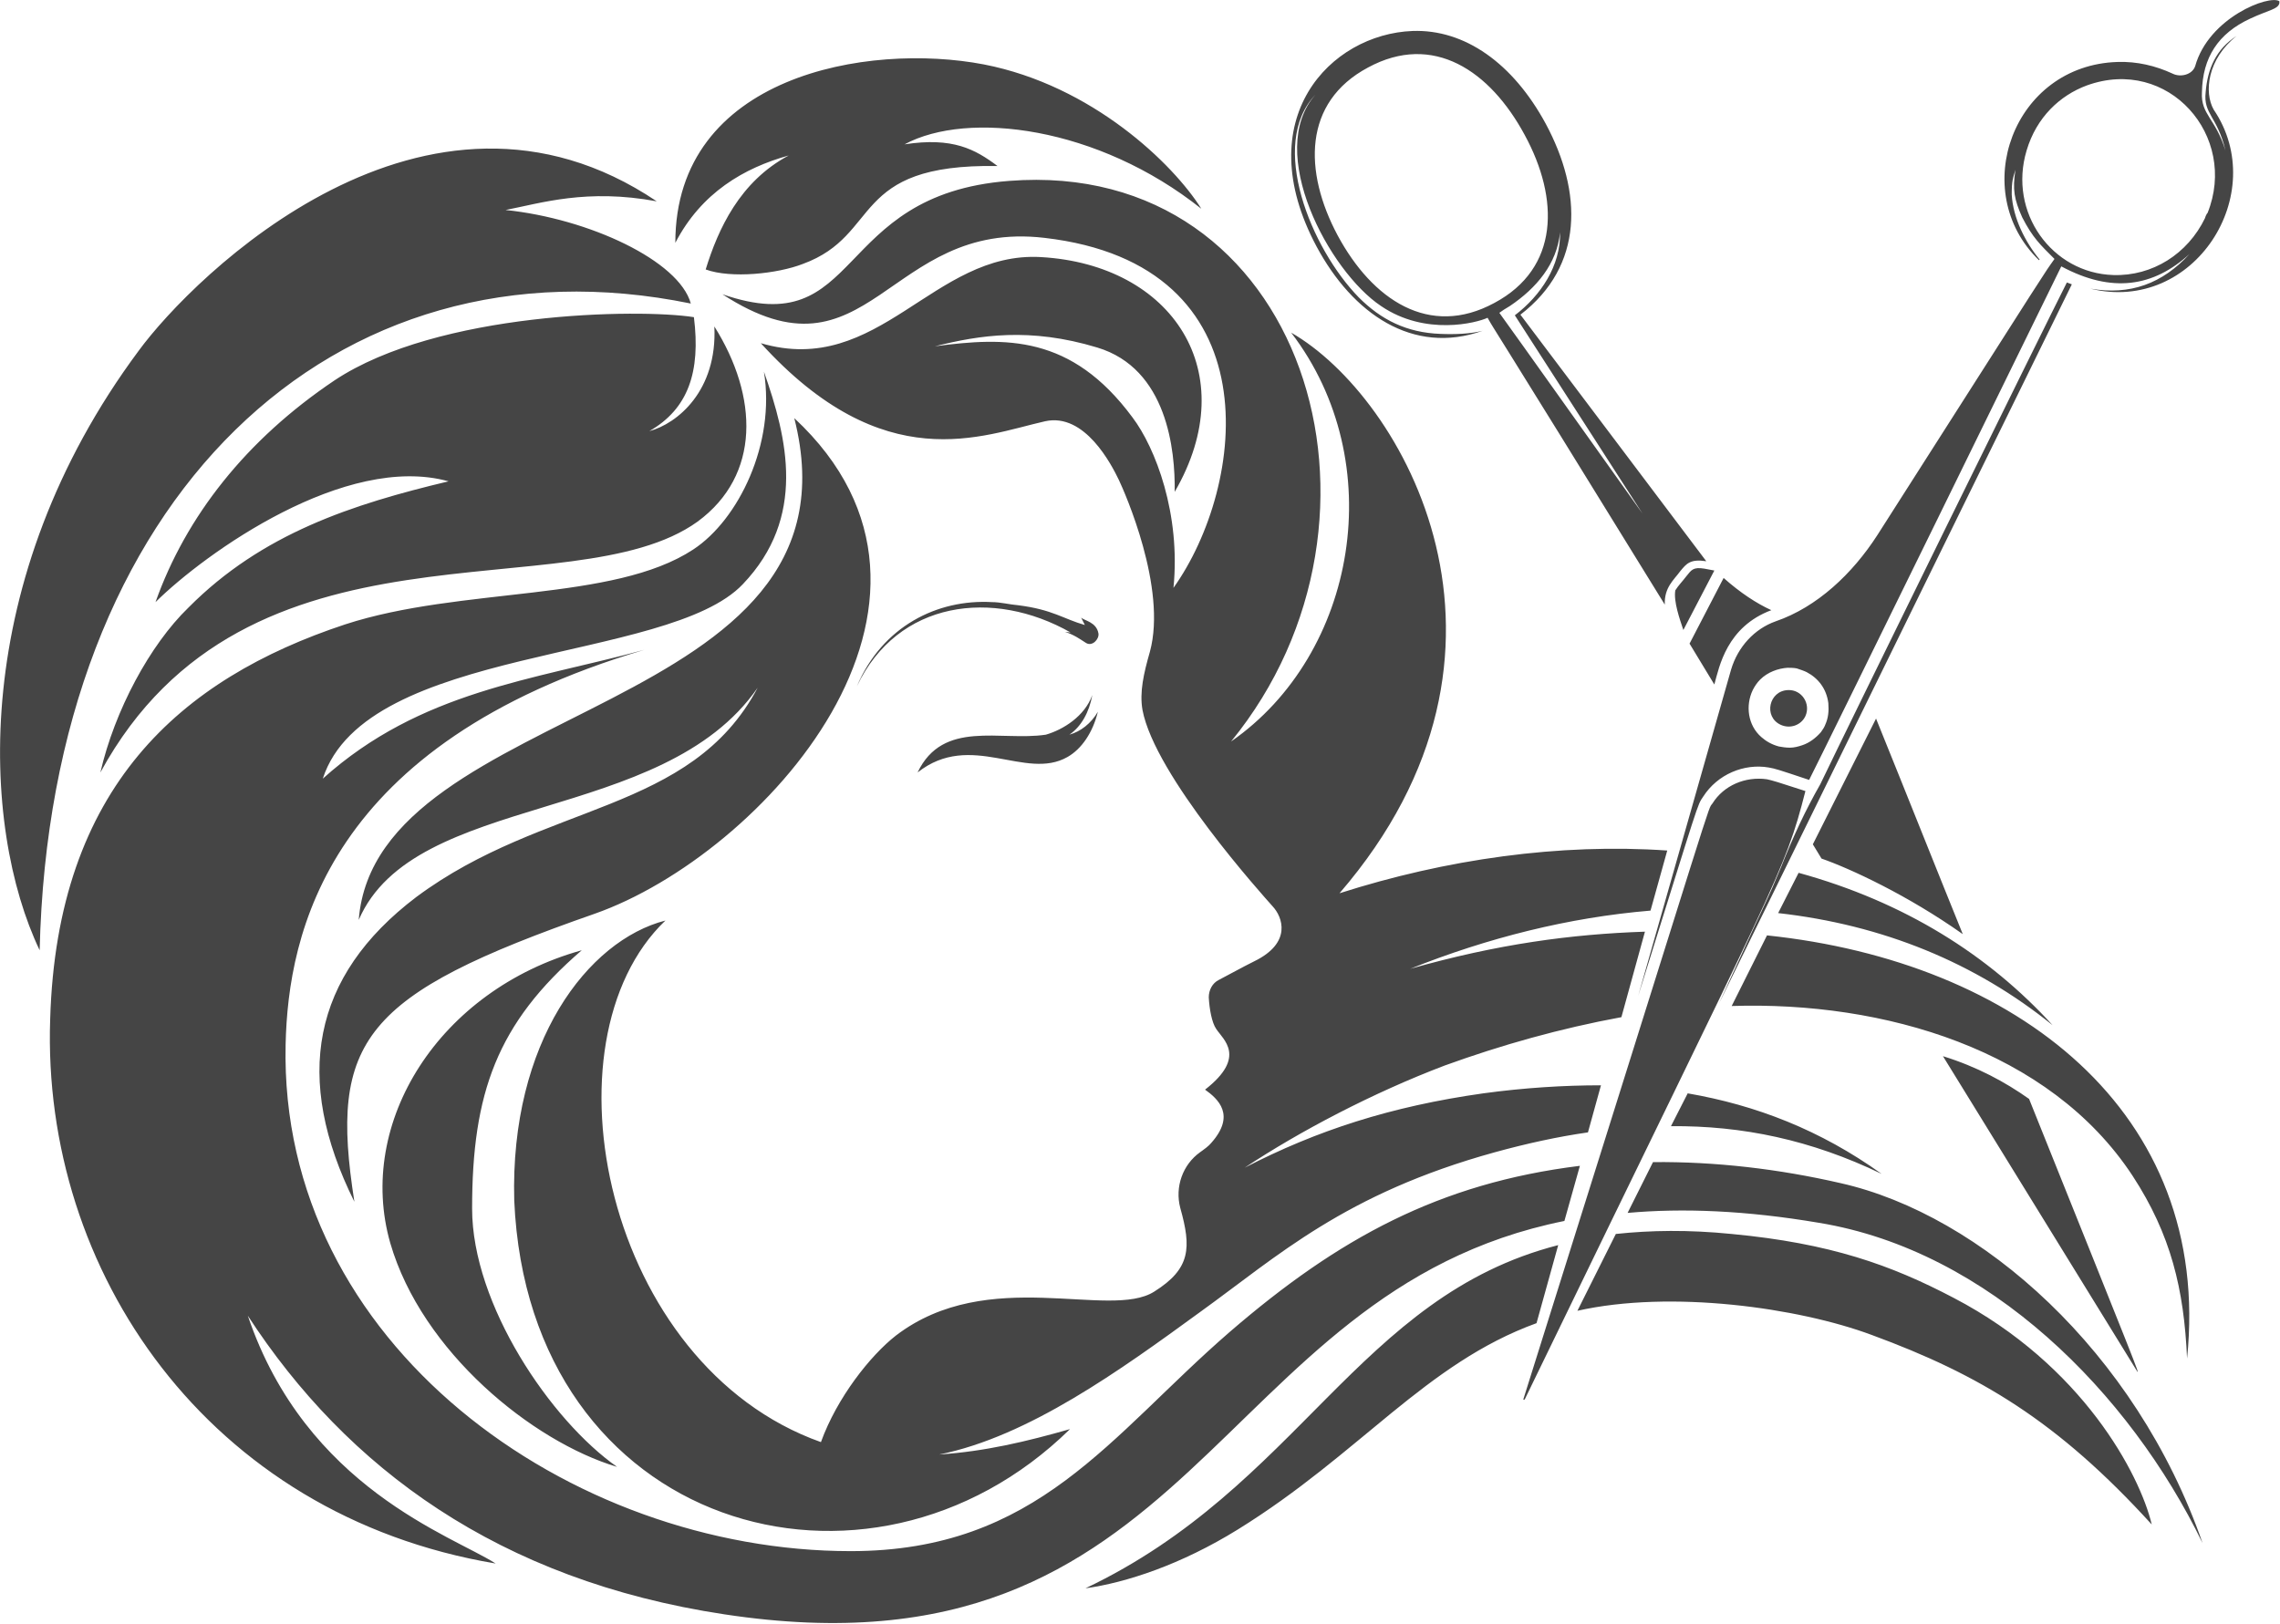 <?xml version="1.0" encoding="utf-8"?>
<!-- Generator: Adobe Illustrator 19.0.0, SVG Export Plug-In . SVG Version: 6.00 Build 0)  -->
<svg version="1.1" id="Layer_9" xmlns="http://www.w3.org/2000/svg" xmlns:xlink="http://www.w3.org/1999/xlink" x="0px" y="0px"
	 viewBox="0 0 368 262.1" style="enable-background:new 0 0 368 262.1;" xml:space="preserve">
<style type="text/css">
	.st0{fill:#454545;}
</style>
<path class="st0" d="M276.7,110.5l-4-6.6l5.5-10.6c2.7,2.4,5.3,4.1,7.7,5.2C278.7,101.2,277.5,107.6,276.7,110.5z M344.9,221.3
	c0.6,0.9,0.1-0.3-17.4-43.9c-3.8-2.7-8.4-5.2-13.9-6.9L344.9,221.3z M294,138.6c4.6,1.6,13.9,5.9,22.8,12.2
	c-4.1-10.1-8.7-21.7-14-34.8l-10.2,20.3L294,138.6z M176.3,112.2c-1.2,3.4-4.7,5.6-7.5,6.4c-7.3,1.1-16.6-2.5-20.7,6.1
	c8.6-6.8,17.4,1.4,24.2-2.5c2.3-1.3,4.1-4,4.9-7.3c-1.1,1.9-2.8,3.2-4.6,3.7C174.5,117.3,175.8,115,176.3,112.2z M239.4,176.5
	c-14.9,2.1-26.9,6-38.5,12c8.9-5.9,20.7-12.1,32.3-16.5c9.1-3.3,18.7-6,28.5-7.8l3.8-13.8c-11.9,0.4-23.8,2-37.9,6
	c12.5-5,25.6-8.3,38.8-9.4l2.7-9.7c-17.4-1.2-35.7,1.4-52.9,6.9c33.9-39.3,10.2-80.2-7.8-90.5c16,20.9,10.6,51.9-9.7,66
	c29.5-36.1,11.9-94.2-35.8-90.5c-28.8,2.2-23.5,26.2-46.3,18.3c23.8,15.5,26.5-12.1,52-9.1c37.2,4.3,32.5,40.1,20.8,56.5
	c1.2-11.9-2.9-22.6-6.6-27.5c-9.9-13.4-20.5-13-31.9-11.5c7.2-1.8,15.3-3.1,26.2,0.2c11.3,3.4,12.6,16.6,12.5,23.3
	c11.2-19.3-0.4-36.7-21.6-37.9c-17.4-1-26.1,19.5-45.2,13.9c19.9,21.9,35.7,14.9,45.9,12.6c6.4-1.4,10.7,7,11.9,9.5
	c0.9,1.9,7.8,17.4,5,27.7c-1,3.5-1.7,6.5-1.2,9.4c2,10.6,19.4,29.9,21,31.7c1.6,1.7,3.2,5.9-3,8.9c-2.2,1.1-3.4,1.8-5.7,3
	c-1,0.5-1.6,1.6-1.6,2.8c0.1,1.9,0.5,4.1,1.2,5.1c1.1,1.7,5,4.5-1.8,9.8c2.1,1.5,5,4.1,1,8.6c-0.4,0.5-1.1,1-1.8,1.5
	c-2.8,2-4.1,5.6-3.2,9c1.8,6.4,1.7,9.8-4.2,13.5c-7.2,4.6-26.8-4.3-41.7,7.1c-4.1,3.2-9.5,10-12.1,17.2
	c-34.9-12.4-45.5-64.7-25.1-84.2c-12.5,3.2-25.1,19.6-24.4,45.2c2.3,53.1,57.2,68.8,89.7,36.9c-7,2-13.7,3.6-21.1,4.1
	c14.4-2.9,29.2-13.6,42.1-23c12.5-9,23.3-19.1,47.6-25.8c5.1-1.4,10.1-2.5,15-3.2l2.1-7.6C252.4,175.2,246,175.6,239.4,176.5z
	 M63,200.7c5.1,17.5,22.9,32,36.6,36.1c-10.7-7.5-23.4-26.2-23.4-41.7c0-18.6,4-29.9,17.7-41.7C70.9,159.8,57.4,181.2,63,200.7z
	 M175.2,256.4c6.5-0.9,15.4-3.8,24.6-9.5c19.7-12.2,30.3-26.8,48.2-33.3l3.5-12.6C219.2,209.3,209.7,240,175.2,256.4z M57.9,148.5
	c9-20.8,49-15.2,64.4-37.5c-10.8,20.4-34.4,18.4-55.1,33.8c-16.9,12.8-19.9,29.3-10,49.2c-4.1-26.1,1.3-33.4,38.8-46.5
	c27-9.5,64.1-50.3,32.2-80C140.5,115.9,60.7,112.8,57.9,148.5z M198.5,215c-19.4,16.8-31,35.4-61.2,35.4C92,250.4,45,217,46.1,168.6
	c0.4-17.9,6.7-48.5,57.9-63.7c-17.9,4.9-36.1,6.6-51.9,20.8c7-21.6,55.7-18.6,67.8-31.4c10.3-10.8,7.2-23.5,3.4-34.3
	c1.9,11.6-4.1,23.9-11.4,28.7c-12.9,8.5-37.5,6-56.2,12.1c-26.6,8.8-46.5,26.3-47.6,63.7c-1.4,40.6,25.4,80.1,71.9,87.9
	c-7-4.5-30.6-12.2-40-40c16,24.6,40.5,42.7,76.9,48.2c76.3,11.6,78.5-52,135.6-63.5l2.5-8.9C232.3,191,216,199.9,198.5,215z
	 M302.1,215.5c17.4,6.4,30,13.9,45.2,30.6c-1.9-8-11.1-25.7-32-36.6c-10.1-5.3-19.9-8.8-35.8-10.3c-7-0.7-13.1-0.6-18.7,0l-6.2,12.4
	C269.7,208.2,290.3,211.1,302.1,215.5z M127.3,25.1c-7.9,4.2-11.4,11.9-13.4,18.4c4.1,1.5,11.6,0.7,15.7-0.9
	c12.8-4.7,7.4-16.2,31.4-15.8c-3.6-2.7-7.2-4.7-15-3.5c10.2-5.5,31.2-2.9,47.9,10.4c-4.5-7.2-17.6-19.9-35.1-23.3
	c-18.8-3.6-49.8,1.8-49.8,28.8C113.2,31.1,120.1,27.1,127.3,25.1z M160.1,97.2c-8.8-0.5-17.7,3.9-21.8,13.6
	c6.6-13.9,22-15.8,34.5-8.7l-0.9-0.1c1.5,0.5,2.3,1.1,3.4,1.8c1,0.6,2.1-0.6,2-1.5c-0.3-1.9-2.3-2.1-2.8-2.6c0,0,0.4,0.8,0.6,1.2
	c-3.5-1-5.2-2.5-10.8-3.2C163,97.6,161.5,97.2,160.1,97.2z M303.7,189.5c-9.9-7.1-20.3-11.1-31.3-13l-2.7,5.3
	C281.2,181.7,292.3,184,303.7,189.5z M293.6,197.4c27.4,4.5,50.1,27.4,61.9,51.7c-10.8-31-35.8-53-58.4-58.1
	c-10-2.3-20.2-3.5-30.3-3.4l-4.1,8.2C271.6,195,281.8,195.4,293.6,197.4z M111.5,49c-1.9-6.9-16.4-13.7-29.9-15.1
	c5.7-1.1,13.1-3.5,24.4-1.4C68.7,7.4,31.2,44.6,22.4,56.6c-27.5,37-25.5,76.9-16,96.8C8.1,80.4,53.9,37.2,111.5,49z M16.2,124.7
	c23.7-43.5,76-25.8,96.4-40.5c10.2-7.5,9.8-20.2,2.7-31.5c0.5,10.4-6,15.7-10.5,16.9c6.3-3.6,8.3-9.6,7.2-18.4
	c-8.9-1.4-41.3-0.9-58,10.2c-14.3,9.6-24,22-28.9,35.8c8.1-8,30.7-24.1,47.3-19.5c-15.5,3.7-30.1,8.4-42,20.4
	C24.2,104.1,18.5,114.7,16.2,124.7z M331.3,165.5c-10.3-11.3-23.9-19.9-41-24.6l-3.3,6.5C303.9,149.3,318.8,155.4,331.3,165.5z
	 M285.2,151l-5.7,11.4c24.5-0.8,51.3,7,64.7,27.4c6.2,9.5,8.3,18.3,8.8,29.5C357.1,179.4,325.3,155.2,285.2,151z M293.8,126.6
	c-2.4,4.2-4.4,8.5-6.3,13.3c-2.9,6.9-0.3,0.8-10.1,22.2c24.8-50.5,55.5-113.2,57-116.2c-0.5-0.2,0,0-0.8-0.3
	C329.7,53.3,298.2,117.4,293.8,126.6L293.8,126.6z M367.9,0.2c0,0.2,0,0.2,0,0.3c-0.2,1-1.7,1.1-4.7,2.5c-5.2,2.4-7.7,6.3-7.8,11.9
	c-0.2,3.6,2.2,4.2,3.8,9.4c-1.3-5.5-3.6-5.9-3.2-9.4c0.3-3.8,1.7-7,5-9.1c-4.7,3.7-5.3,9.1-3.7,11.9c9.2,13.6-3.2,33-19.9,28.9
	c6.4,1.1,11.6-0.8,16-5.6c-5.8,5.3-12.5,6.4-20.7,2c-1.6,3.3-38.4,78.4-40.7,82.9c-5.1-1.7-5.4-1.8-6.5-2c-4-0.7-8.3,1.1-10.6,4.7
	c-1,1.5-0.4-0.1-10.5,32.2l15-52.7c1.1-3.7,3.8-6.6,7.2-7.8c6.7-2.3,12.4-7.7,16.4-13.9c29.6-46.4,26.5-41.6,28.6-44.6
	c-2.3-2.3-3.5-3.4-5.2-6.7c-1.3-2.9-1.6-4.5-1.1-7.7c-0.4,1.4-0.6,1.7-0.6,4c0.2,3.8,2.2,7.7,4.5,10.5l-0.1,0.1
	c-11.5-11.1-4.2-31.5,12.7-32c3.1-0.1,6.1,0.6,8.9,1.9c1.2,0.6,3.1,0.2,3.6-1.2C356.5,2.8,366.3-0.9,367.9,0.2z M295.1,113.5
	c-0.3-2.3-1.6-4-3.5-5c-0.4-0.2-1-0.4-1.6-0.6c-0.5-0.1-1.1-0.1-1.5-0.1c-1.5,0.1-3.2,0.7-4.4,1.9c-0.5,0.5-0.9,1.1-1.2,1.7
	c-1.2,2.5-0.8,5.7,1.4,7.6c0.8,0.7,1.7,1.2,2.8,1.5c0.5,0.1,1.2,0.2,1.8,0.2c0.7,0,1.4-0.2,2-0.4c1.2-0.4,2.2-1.2,3-2.1
	c0.3-0.4,0.6-0.9,0.7-1.2C295.1,115.9,295.2,114.8,295.1,113.5z M336.8,13.8c-4.3,1.6-8.1,5.1-9.7,10.5c-3,10,4.1,19.8,14,20.1
	c6.3,0.2,12-3.4,14.8-9.2c0-0.1,0.3-0.8,0.4-0.8C361.3,22,350,9,336.8,13.8z M276.4,129.7c-0.9,1.3,1.4-5.3-30.5,96.1
	c-0.1,0.2,0.1,0.2,0.2,0.1c41.1-84.8,41.9-84.9,45.3-98.2c-4.6-1.5-5.3-1.7-6.2-1.9C281.7,125.3,278.2,126.8,276.4,129.7z
	 M288.6,111.4c-3.1,0.1-4,4.3-1.2,5.6c1.5,0.7,3.3,0.1,4-1.4C292.3,113.6,290.8,111.3,288.6,111.4z M272.2,93
	c-0.6,0.8-1.3,1.5-1.8,2.3c-0.3,1.8,0.7,4.6,1.3,6.4l5-9.6l-1.6-0.3C273.3,91.5,273,92,272.2,93z M212.5,39.8
	C201.5,19.2,214.7,5.5,228,5c8.4-0.3,16.2,5.2,21.5,15c5.9,11,6.2,22.9-4.1,30.8l30,39.8c-2.6-0.4-3.2,0.4-4.2,1.6
	c-1,1.4-2.6,2.6-2.5,5.4c-30-48.7-27-43.5-28.6-46.3c-1.7,0.8-10,3-17.2-1.9c-8.4-5.6-18.7-24.9-10.6-34.1c-7.6,8-0.7,24.8,7,32.7
	c3.6,3.6,7.7,5.7,13.2,5.9c2.3,0.1,4.8,0,6.8-0.5C228,57.4,218.3,50.6,212.5,39.8z M251.8,37.5c-0.5,5.1-3.8,9-8.1,11.9
	c-0.7,0.4-1.3,0.8-1.7,1.1c1.2,1.6,21.8,30.6,23.1,32.4l-20.6-32C248.7,47.7,251.9,42.9,251.8,37.5z M215.9,38
	c5.6,10.4,14.8,16.6,25.3,10.9c10.5-5.6,10.5-16.8,4.9-27.1c-5.6-10.4-14.8-16.6-25.3-10.9C210.3,16.5,210.4,27.7,215.9,38z"/>
</svg>
